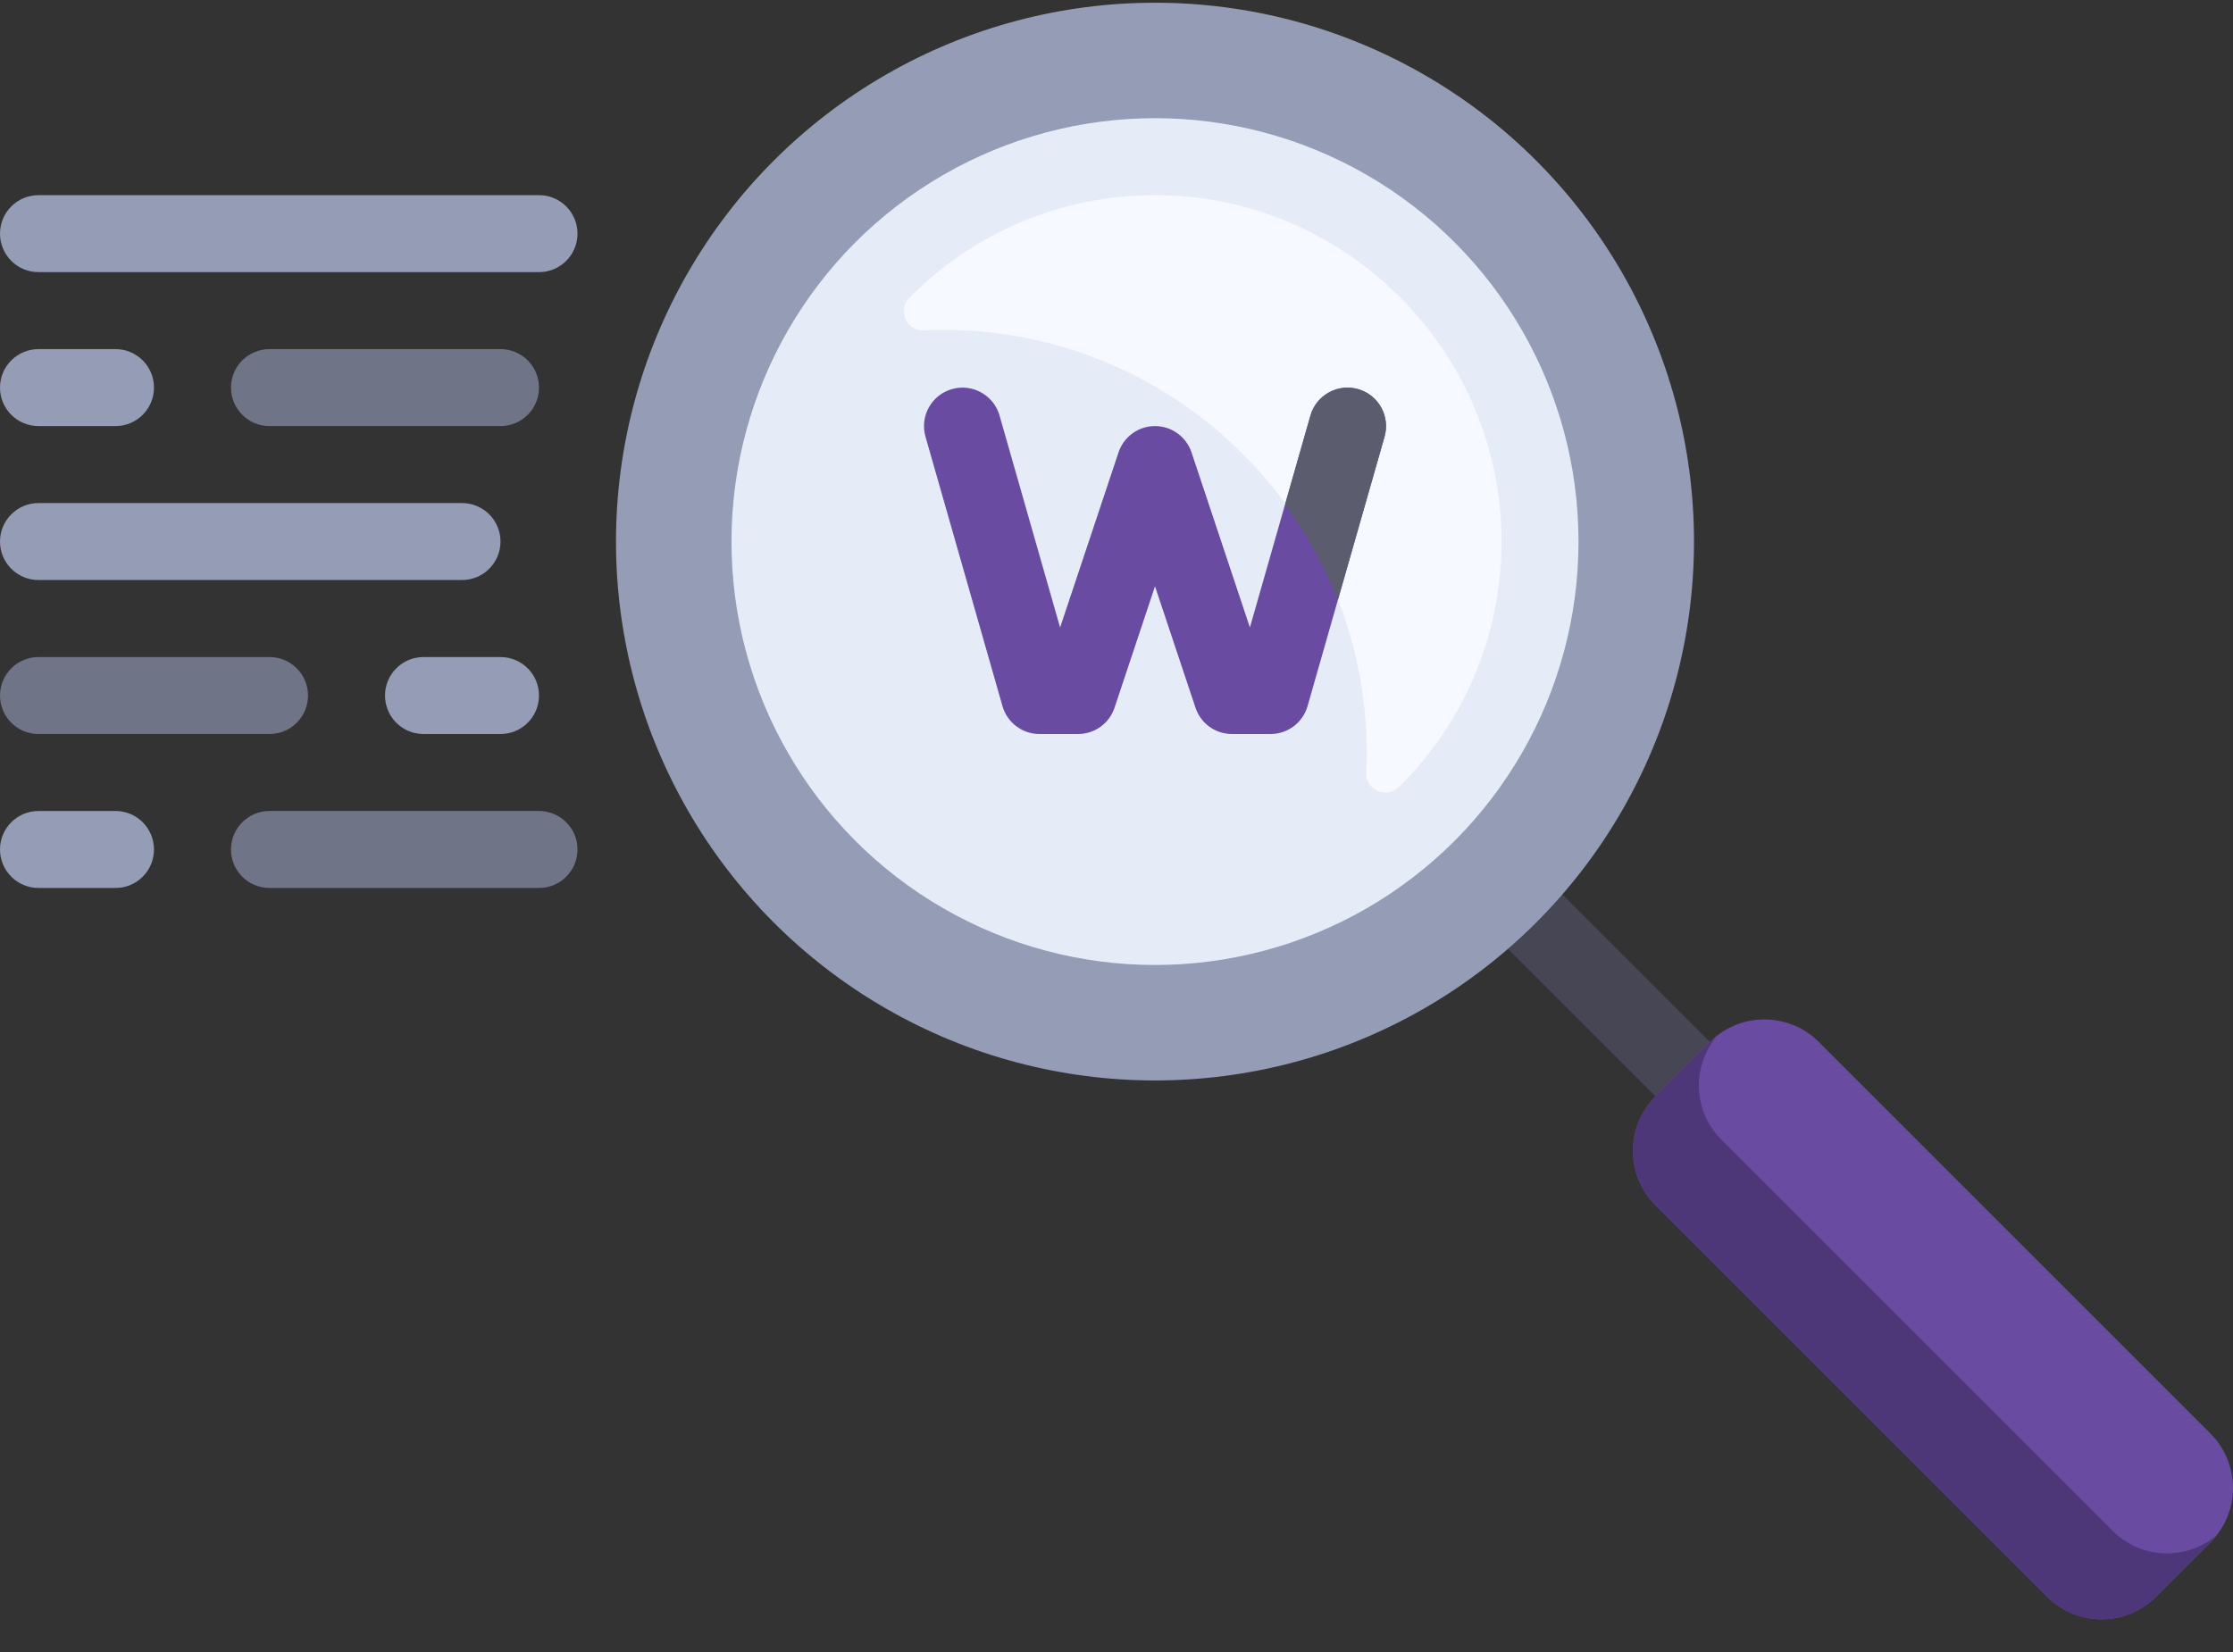 <svg width="50" height="37" viewBox="0 0 50 37" fill="none" xmlns="http://www.w3.org/2000/svg">
<rect x="0" y="0" width="50" height="37" fill="#333333" stroke="none"/>
<rect x="37.754" y="25.24" width="6.706" height="1.724" transform="rotate(-135 37.754 25.24)" fill="#464655"/>
<circle cx="25.862" cy="12.13" r="12.069" fill="#959CB5"/>
<circle cx="25.862" cy="12.13" r="9.483" fill="#E5ECF7"/>
<path d="M12.069 6.095H0.862C0.386 6.095 0 5.709 0 5.233C0 4.757 0.386 4.371 0.862 4.371H12.069C12.546 4.371 12.931 4.757 12.931 5.233C12.931 5.709 12.546 6.095 12.069 6.095Z" fill="#959CB5"/>
<path d="M2.586 9.543H0.862C0.386 9.543 0 9.157 0 8.681C0 8.205 0.386 7.819 0.862 7.819H2.586C3.063 7.819 3.448 8.205 3.448 8.681C3.448 9.157 3.063 9.543 2.586 9.543Z" fill="#959CB5"/>
<path d="M11.207 9.543H6.034C5.558 9.543 5.172 9.157 5.172 8.681C5.172 8.205 5.558 7.819 6.034 7.819H11.207C11.683 7.819 12.069 8.205 12.069 8.681C12.069 9.157 11.683 9.543 11.207 9.543Z" fill="#707487"/>
<path d="M10.345 12.991H0.862C0.386 12.991 0 12.605 0 12.129C0 11.653 0.386 11.267 0.862 11.267H10.345C10.821 11.267 11.207 11.653 11.207 12.129C11.207 12.605 10.821 12.991 10.345 12.991Z" fill="#959CB5"/>
<path d="M6.034 16.44H0.862C0.386 16.44 0 16.054 0 15.578C0 15.102 0.386 14.716 0.862 14.716H6.035C6.511 14.716 6.897 15.102 6.897 15.578C6.897 16.054 6.511 16.44 6.034 16.44Z" fill="#707487"/>
<path d="M11.207 16.44H9.483C9.006 16.44 8.621 16.054 8.621 15.578C8.621 15.102 9.006 14.716 9.483 14.716H11.207C11.683 14.716 12.069 15.102 12.069 15.578C12.069 16.054 11.683 16.44 11.207 16.44Z" fill="#959CB5"/>
<path d="M12.069 19.888H6.034C5.558 19.888 5.172 19.502 5.172 19.026C5.172 18.55 5.558 18.164 6.034 18.164H12.069C12.545 18.164 12.931 18.55 12.931 19.026C12.931 19.502 12.546 19.888 12.069 19.888Z" fill="#707487"/>
<path d="M2.586 19.888H0.862C0.386 19.888 0 19.502 0 19.026C0 18.55 0.386 18.164 0.862 18.164H2.586C3.063 18.164 3.448 18.55 3.448 19.026C3.448 19.502 3.063 19.888 2.586 19.888Z" fill="#959CB5"/>
<path d="M31.328 17.624C31.049 17.902 30.569 17.695 30.591 17.302C30.599 17.159 30.604 17.016 30.604 16.871C30.604 11.634 26.358 7.388 21.121 7.388C20.976 7.388 20.832 7.392 20.69 7.4C20.297 7.422 20.09 6.943 20.368 6.664C21.833 5.187 23.885 4.295 26.148 4.376C30.186 4.522 33.469 7.805 33.616 11.843C33.698 14.107 32.805 16.159 31.328 17.624Z" fill="#F6F9FF"/>
<path d="M28.448 16.44H27.586C27.215 16.44 26.886 16.203 26.769 15.851L25.862 13.131L24.956 15.851C24.839 16.203 24.509 16.44 24.138 16.44H23.276C22.891 16.44 22.553 16.185 22.447 15.815L20.723 9.78C20.592 9.322 20.857 8.845 21.315 8.715C21.77 8.584 22.25 8.848 22.381 9.306L23.737 14.054L25.045 10.133C25.162 9.781 25.491 9.543 25.862 9.543C26.233 9.543 26.563 9.781 26.68 10.133L27.987 14.054L29.343 9.306C29.475 8.848 29.956 8.584 30.409 8.715C30.867 8.846 31.132 9.323 31.002 9.78L29.278 15.815C29.172 16.185 28.833 16.44 28.448 16.44Z" fill="#694BA1"/>
<path d="M45.838 35.763L37.069 26.994C36.396 26.321 36.396 25.229 37.069 24.556L38.288 23.337C38.961 22.664 40.053 22.664 40.726 23.337L49.495 32.106C50.168 32.779 50.168 33.871 49.495 34.544L48.276 35.763C47.603 36.436 46.511 36.436 45.838 35.763Z" fill="#694BA1"/>
<path d="M47.31 34.291L38.541 25.522C37.911 24.892 37.879 23.9 38.428 23.223C38.381 23.261 38.331 23.294 38.288 23.337L37.069 24.556C36.396 25.229 36.396 26.321 37.069 26.994L45.838 35.763C46.511 36.436 47.603 36.436 48.276 35.763L49.495 34.544C49.538 34.501 49.571 34.451 49.609 34.405C48.932 34.953 47.94 34.921 47.31 34.291Z" fill="#4E3779"/>
<path d="M30.409 8.715C29.956 8.584 29.475 8.848 29.343 9.306L28.776 11.291C29.258 11.95 29.655 12.672 29.955 13.444L31.002 9.78C31.132 9.322 30.867 8.845 30.409 8.715Z" fill="#5B5D6E"/>
</svg>

